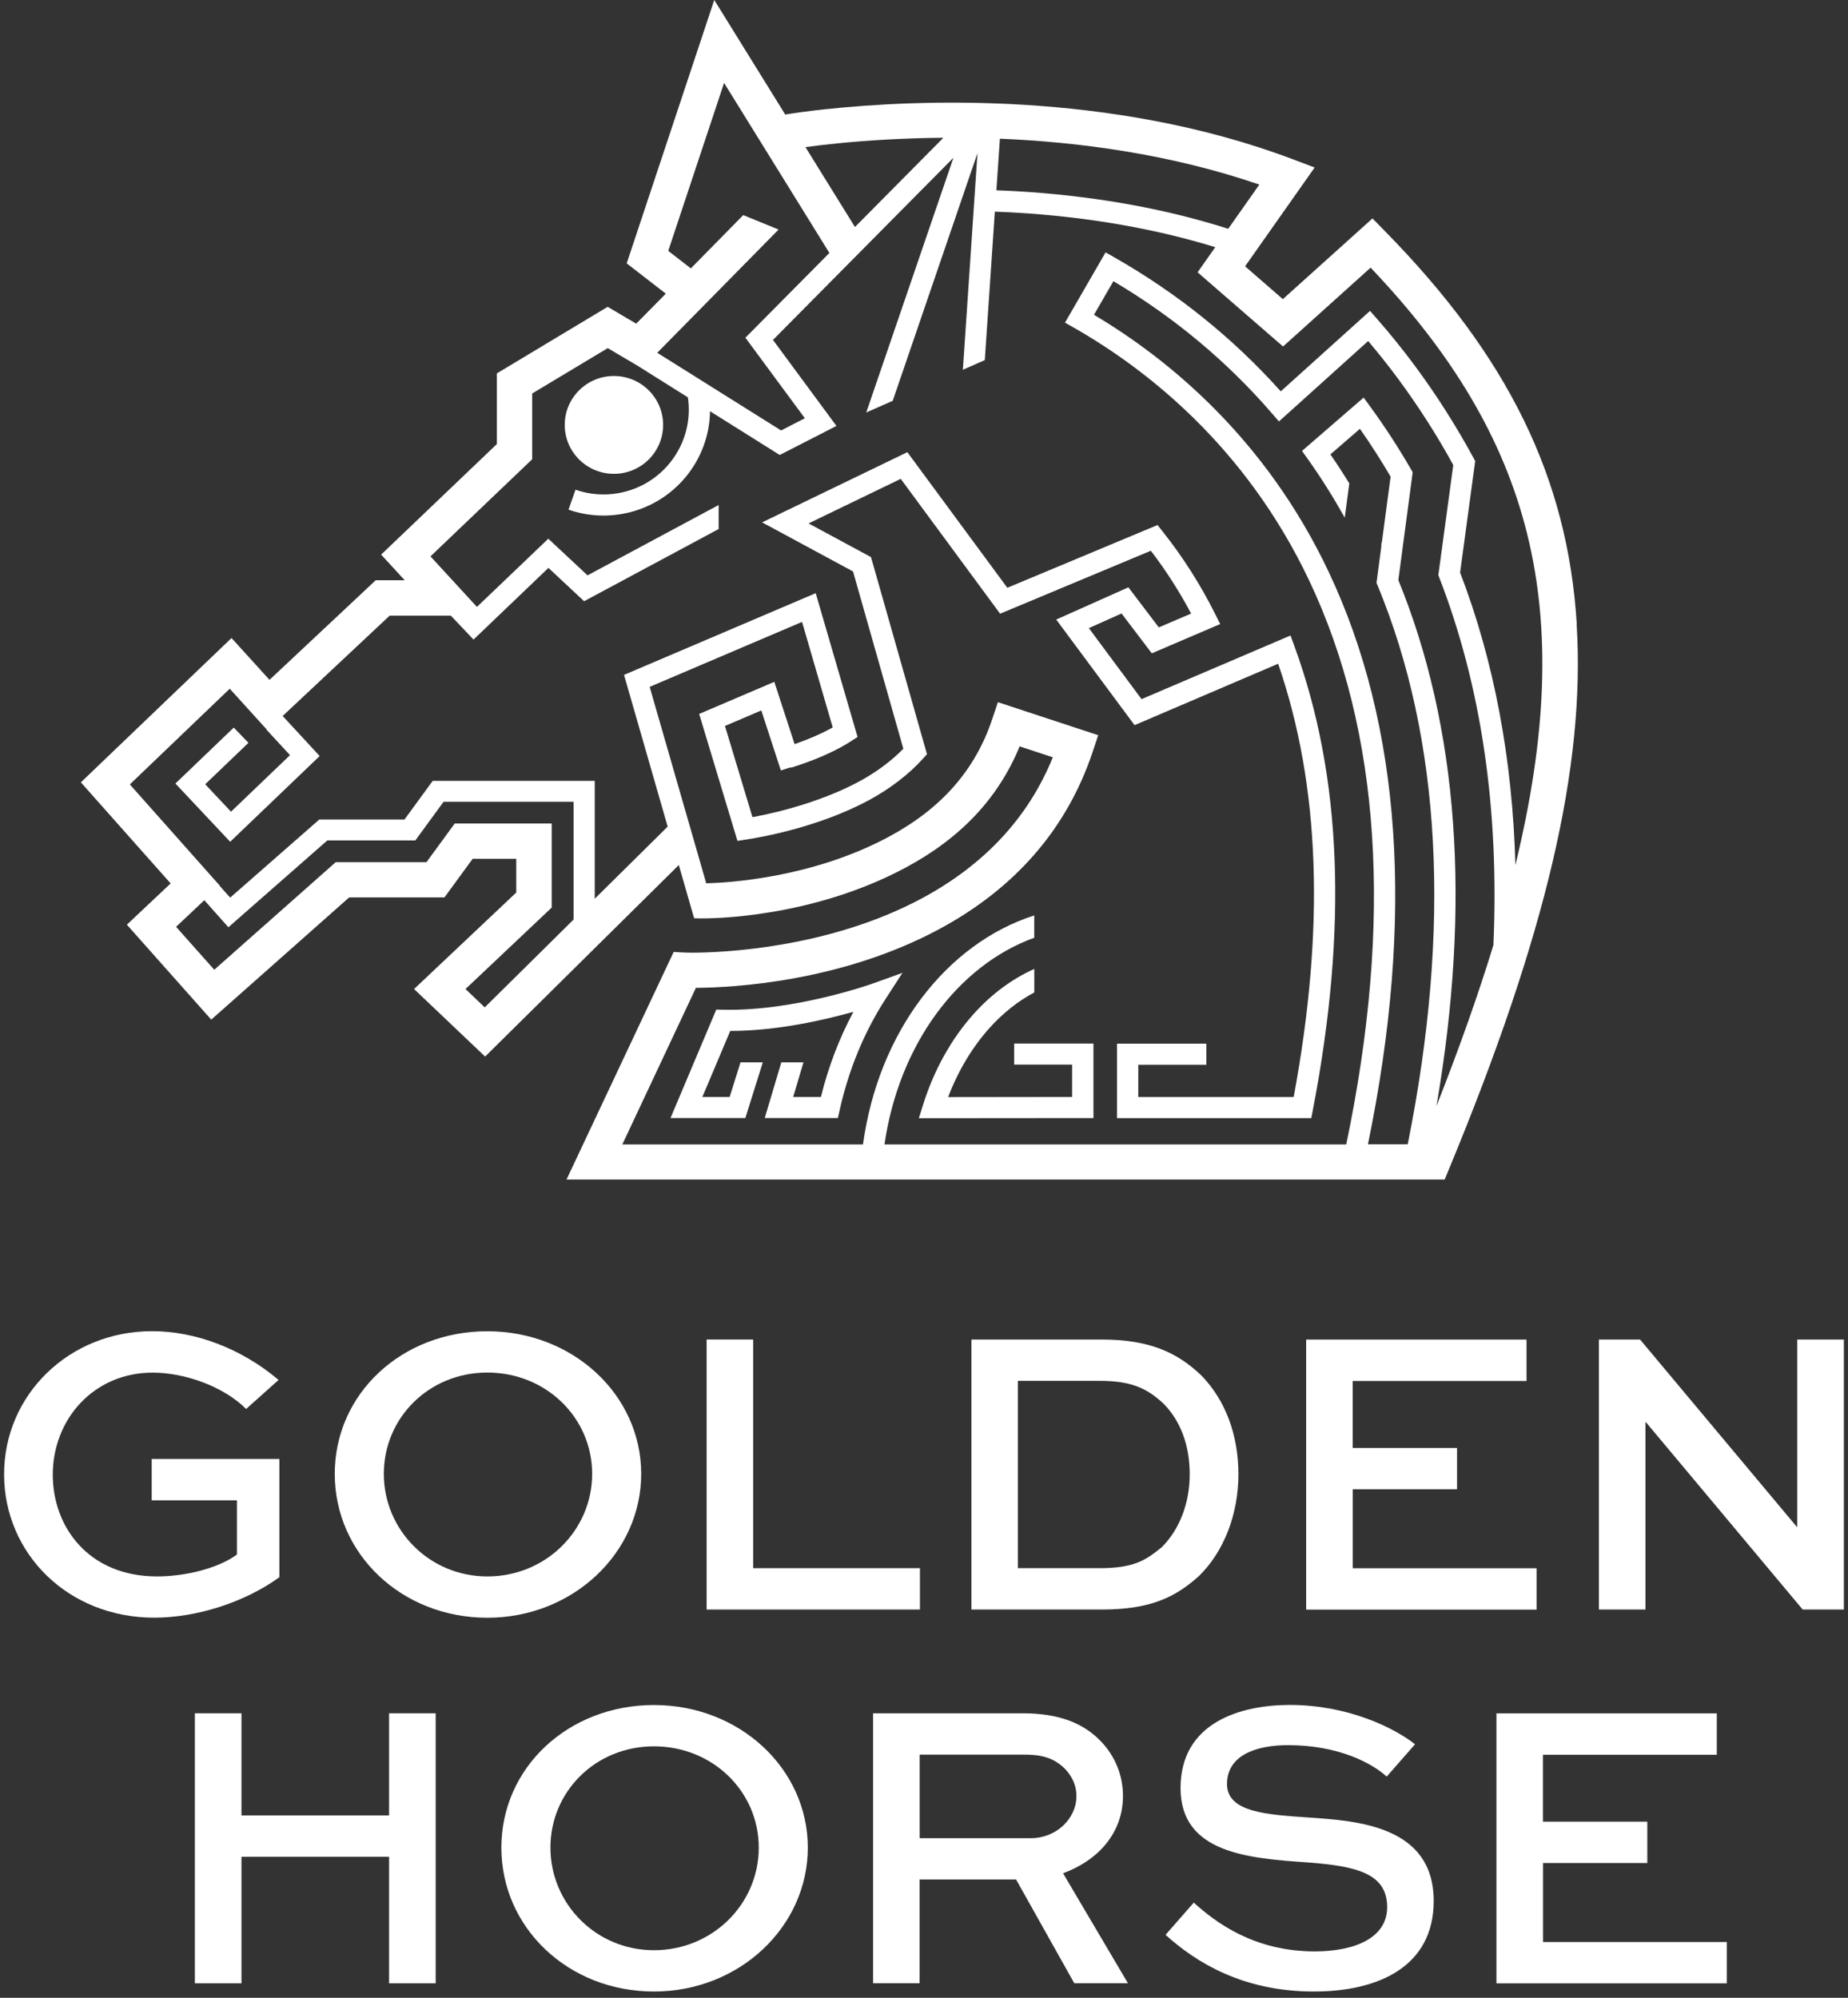 <svg width="222" height="240" viewBox="0 0 222 240" fill="none" xmlns="http://www.w3.org/2000/svg">
<rect x="0" y="0" width="222" height="240" fill="#333333" stroke="none"/>
<path d="M29.573 169.267C26.823 166.533 22.18 164.899 18.331 164.899C11.287 164.899 6.34 170.465 6.34 177.168C6.34 183.427 10.635 189.383 18.876 189.383C22.269 189.383 26.269 188.389 28.465 186.747V180.24H18.224V175.268H33.564V189.472C29.465 192.455 23.671 194.337 18.528 194.337C8.189 194.337 0.492 186.64 0.492 177.106C0.492 167.571 8.287 159.919 18.278 159.919C23.474 159.919 29.019 162.005 33.465 165.778L29.573 169.258V169.267Z" fill="white"/>
<path d="M58.545 159.928C68.84 159.928 77.027 167.58 77.027 177.061C77.027 186.542 68.831 194.346 58.545 194.346C48.26 194.346 40.215 186.693 40.215 177.061C40.215 167.429 48.26 159.928 58.545 159.928ZM58.545 189.383C65.59 189.383 71.135 183.817 71.135 177.061C71.135 170.306 65.59 164.89 58.545 164.89C51.501 164.89 46.108 170.35 46.108 177.061C46.108 183.773 51.554 189.383 58.545 189.383Z" fill="white"/>
<path d="M90.476 160.922V188.389H110.512V193.36H84.887V160.922H90.485H90.476Z" fill="white"/>
<path d="M116.699 193.36V160.922H132.333C138.226 160.922 141.521 162.564 144.324 165.245C147.226 168.228 148.771 172.4 148.771 177.114C148.771 181.828 147.074 186.4 143.976 189.383C141.181 191.869 138.235 193.36 132.333 193.36H116.699ZM132.083 188.389C136.226 188.389 137.628 187.448 139.574 185.859C141.672 183.773 142.922 180.594 142.922 177.114C142.922 173.634 141.824 170.705 139.771 168.619C137.922 166.932 136.172 165.884 132.074 165.884H122.28V188.389H132.074H132.083Z" fill="white"/>
<path d="M175.044 178.908H162.508V188.398H184.589V193.369H156.91V160.931H183.383V165.902H162.499V173.945H175.035V178.916L175.044 178.908Z" fill="white"/>
<path d="M221.503 160.922V193.36H216.556L197.726 170.856H197.672V193.36H192.074V160.922H197.021L215.851 183.426H215.905V160.922H221.503Z" fill="white"/>
<path d="M23.41 238.263V205.824H29.008V218.093H46.74V205.824H52.339V238.263H46.74V223.064H29.008V238.263H23.41Z" fill="white"/>
<path d="M78.561 204.83C88.856 204.83 97.043 212.482 97.043 221.964C97.043 231.445 88.847 239.248 78.561 239.248C68.275 239.248 60.23 231.596 60.23 221.964C60.23 212.332 68.275 204.83 78.561 204.83ZM78.561 234.286C85.606 234.286 91.15 228.719 91.15 221.964C91.15 215.208 85.606 209.793 78.561 209.793C71.516 209.793 66.123 215.252 66.123 221.964C66.123 228.675 71.57 234.286 78.561 234.286Z" fill="white"/>
<path d="M104.884 238.263V205.824H122.866C127.214 205.824 130.205 207.014 132.304 209.251C133.955 210.991 134.902 213.272 134.902 215.758C134.902 220.126 132.009 223.455 127.705 225.044L135.5 238.254H129.054L122.062 225.79H110.473V238.254H104.875L104.884 238.263ZM110.482 210.796V220.827H123.866C126.812 220.827 129.312 218.546 129.312 215.758C129.312 214.515 128.812 213.423 127.964 212.527C126.42 210.938 124.616 210.787 122.866 210.787H110.473L110.482 210.796Z" fill="white"/>
<path d="M166.578 213.424C164.783 211.781 160.73 209.651 154.739 209.651C150.846 209.651 147.4 210.893 147.4 214.32C147.4 217.747 152.248 217.995 157.194 218.342C163.042 218.741 172.23 219.336 172.23 228.373C172.23 236.221 165.632 239.248 157.846 239.248C149.257 239.248 143.658 235.724 140.016 232.439L143.408 228.569C146.051 230.957 150.65 234.428 157.944 234.428C162.792 234.428 166.641 232.785 166.641 229.11C166.641 225.035 162.891 224.192 157.203 223.748C150.007 223.251 141.819 222.656 141.819 214.808C141.819 206.961 148.962 204.821 154.953 204.821C161.846 204.821 167.391 207.502 169.989 209.544L166.596 213.415L166.578 213.424Z" fill="white"/>
<path d="M197.9 223.81H185.364V233.3H207.444V238.271H179.766V205.833H206.239V210.804H185.355V218.847H197.891V223.819L197.9 223.81Z" fill="white"/>
<path d="M86.913 121.302L86.047 121.284L80.547 134.316H89.538L91.636 127.623H88.958L87.654 131.777H84.377L87.725 123.85C93.386 123.85 99.091 122.518 102.52 121.551C100.824 124.72 99.511 128.147 98.618 131.777H95.288L96.52 127.623H93.859L91.868 134.316H100.654L100.877 133.322C101.967 128.466 103.815 123.992 106.368 120.032L108.413 116.872L104.859 118.15C104.77 118.186 95.466 121.497 86.904 121.302H86.913Z" fill="white"/>
<path d="M121.811 127.898H128.794V131.777L113.901 131.795C115.088 128.661 116.785 125.829 118.847 123.521C120.481 121.701 122.302 120.263 124.249 119.224V116.401C121.588 117.591 119.106 119.42 116.945 121.834C114.285 124.799 112.195 128.555 110.901 132.683L110.383 134.334L131.356 134.316V125.368H121.829V127.907L121.811 127.898Z" fill="white"/>
<path d="M189.42 74.997C188.331 57.429 181.197 42.843 166.304 27.698L164.876 26.242L154.108 35.936L149.572 31.994L157.929 20.125L155.376 19.158C133.367 10.822 109.768 12.002 99.376 13.103C99.376 13.103 99.376 13.103 99.376 13.094C96.956 13.352 95.224 13.618 94.331 13.76L85.804 0L75.286 31.639L79.983 35.279L76.429 38.883L73.001 36.859L59.688 44.858V53.345L45.786 66.626L48.617 69.706H45.135L32.376 81.673L27.813 76.648L9.715 93.986L20.501 106.131L15.242 111.084L25.376 122.492L41.947 107.808H53.393L56.786 103.165H62.018V107.222L49.742 118.816L58.277 126.931L81.545 103.92L83.385 110.312L84.108 110.33C84.108 110.33 84.152 110.33 84.197 110.33C85.429 110.347 97.456 110.294 108.742 104.257C115.402 100.697 119.92 95.904 122.492 89.663L126.474 90.977C123.554 98.194 118.259 103.893 110.724 107.933C99.402 113.996 86.483 114.44 83.224 114.449C82.117 114.449 80.929 114.36 80.929 114.36L68.054 141.703H173.545L174.09 140.389C185.742 112.247 190.465 92.077 189.402 74.988L189.42 74.997ZM120.126 16.663C129.545 17.054 140.545 18.492 151.286 22.176L147.545 27.485C140.313 25.177 132.313 23.694 123.706 23.073C122.384 22.975 121.045 22.913 119.697 22.86L120.117 16.672L120.126 16.663ZM100.697 17.213C103.92 16.894 108.259 16.592 113.331 16.548L102.706 27.272L96.76 17.675C97.777 17.533 99.099 17.373 100.697 17.213ZM93.527 27.573L89.286 25.842L82.992 32.243L80.277 30.139L86.983 9.961L99.635 30.388L89.545 40.57L96.688 50.247L93.831 51.711L78.956 42.381L93.527 27.582V27.573ZM68.911 110.463L58.233 121.018L55.92 118.816L66.277 109.033V98.931H54.626L51.233 103.574H40.331L25.742 116.499L21.152 111.342L24.545 108.146L27.438 111.395L39.322 100.964H49.893L53.286 96.321H68.902V110.463H68.911ZM179.402 113.543C177.554 119.58 175.268 126.007 172.563 132.87C176.742 108.59 175.206 87.364 167.983 69.688L169.706 56.736L169.492 56.363C168.009 53.798 166.376 51.276 164.634 48.888L163.813 47.761L156.411 54.17L157.081 55.111C158.688 57.366 160.179 59.746 161.545 62.187L162.09 58.077C161.367 56.896 160.608 55.724 159.822 54.588L163.367 51.516C164.67 53.371 165.902 55.298 167.054 57.26L165.992 65.223C165.992 65.223 165.974 65.188 165.965 65.17L165.92 65.525L165.956 65.507L165.358 70.026L165.492 70.336C173.134 88.828 174.349 111.404 169.108 137.468H164.331C169.938 110.285 168.349 87.141 159.59 68.65C151.983 52.59 140.286 43.083 131.42 37.818L133.751 33.779C140.992 38.067 147.393 43.402 152.786 49.643L153.643 50.628L164.358 40.97C165.572 42.408 166.759 43.89 167.876 45.4C170.331 48.711 172.59 52.226 174.581 55.866L172.786 69.094L172.902 69.395C177.947 82.392 180.126 97.226 179.402 113.552V113.543ZM182.045 103.991C181.706 91.207 179.483 79.409 175.402 68.783L177.215 55.387L177.018 55.023C174.92 51.152 172.536 47.406 169.929 43.89C168.509 41.982 167.001 40.108 165.438 38.324L164.581 37.348L153.858 47.015C148.179 40.668 141.483 35.261 133.92 30.947L132.813 30.317L132.179 31.418L127.938 38.759L129.045 39.389C137.706 44.334 149.626 53.611 157.277 69.751C165.849 87.843 167.34 110.631 161.724 137.486H106.251C108.001 125.457 115.072 115.985 124.242 112.655V109.974C113.679 113.366 105.518 123.974 103.67 137.486H74.76L83.599 118.674C88.018 118.648 100.983 117.964 112.751 111.661C121.956 106.734 128.179 99.552 131.259 90.329L131.929 88.322L119.876 84.354L119.206 86.36C117.161 92.512 113.081 97.147 106.733 100.547C97.518 105.482 87.447 106.051 84.84 106.113L78.045 82.516L96.349 74.713L100.036 87.39C99.92 87.452 99.813 87.514 99.697 87.576C98.474 88.234 97.045 88.837 95.456 89.396L93.018 81.913L83.992 85.766L88.59 101.017L89.688 100.848C91.617 100.555 98.376 99.348 104.34 96.152C106.884 94.785 109.215 93.001 110.893 91.119L111.358 90.604L104.634 66.927L97.135 62.879L108.206 57.526L120.143 73.728L138.251 66.164C140.063 68.525 141.679 71.055 143.09 73.71L139.206 75.37L135.554 70.558L126.884 74.429L136.295 87.115L153.545 79.738C158.581 94.377 159.188 111.43 155.411 131.786H136.742V127.916H144.92V125.377H134.188V134.325H157.527L157.724 133.296C161.92 111.422 161.188 93.205 155.492 77.607L155.027 76.347L137.134 83.99L130.804 75.459L134.733 73.701L138.367 78.486L146.581 74.971L145.983 73.772C144.215 70.23 142.081 66.883 139.652 63.829L139.054 63.075L121.009 70.612L109.001 54.321L91.554 62.755L102.474 68.65L108.518 89.947C107.081 91.429 105.197 92.823 103.134 93.924C99.09 96.09 94.099 97.493 90.393 98.167L87.09 87.213L91.456 85.348L93.804 92.557L95.001 92.175L95.018 92.228C97.26 91.527 99.251 90.719 100.911 89.823C101.349 89.592 101.804 89.325 102.224 89.05L103.018 88.535L97.992 71.26L74.965 81.078L80.206 99.304L71.447 107.968V93.808H51.983L48.59 98.451H38.358L27.652 107.835L26.393 106.423L26.411 106.406L15.599 94.235L27.599 82.738L32.036 87.63L32.01 87.656L34.84 90.719L27.751 97.51L24.652 94.217L29.849 89.237L28.081 87.408L21.072 94.128L27.652 101.124L38.402 90.826L33.956 86.014L46.813 73.959H54.161L56.885 76.835L65.885 68.224L70.17 72.227L86.331 63.554V60.669L70.581 69.12L65.867 64.717L57.295 72.911L51.715 66.839L63.929 55.174V47.273L73.01 41.822L76.617 43.953L82.635 47.734C83.438 53.123 79.795 58.236 74.358 59.231C72.608 59.55 70.804 59.417 69.135 58.831L68.295 61.228C69.652 61.699 71.072 61.938 72.501 61.938C73.277 61.938 74.054 61.867 74.822 61.725C80.92 60.607 85.215 55.342 85.295 49.403L93.67 54.659L100.483 51.17L92.858 40.837L114.536 18.953L104.063 49.554L107.242 48.152L117.402 18.465H117.42L115.67 44.423L118.304 43.26L119.509 25.425C120.849 25.478 122.188 25.541 123.501 25.638C131.608 26.224 139.152 27.591 145.992 29.695L143.867 32.714L154.134 41.627L164.652 32.154C184.036 52.546 189.599 72.991 182.018 104.027L182.045 103.991Z" fill="white"/>
<path d="M73.751 56.923C77.015 56.923 79.661 54.292 79.661 51.046C79.661 47.8 77.015 45.169 73.751 45.169C70.486 45.169 67.84 47.8 67.84 51.046C67.84 54.292 70.486 56.923 73.751 56.923Z" fill="white"/>
</svg>
